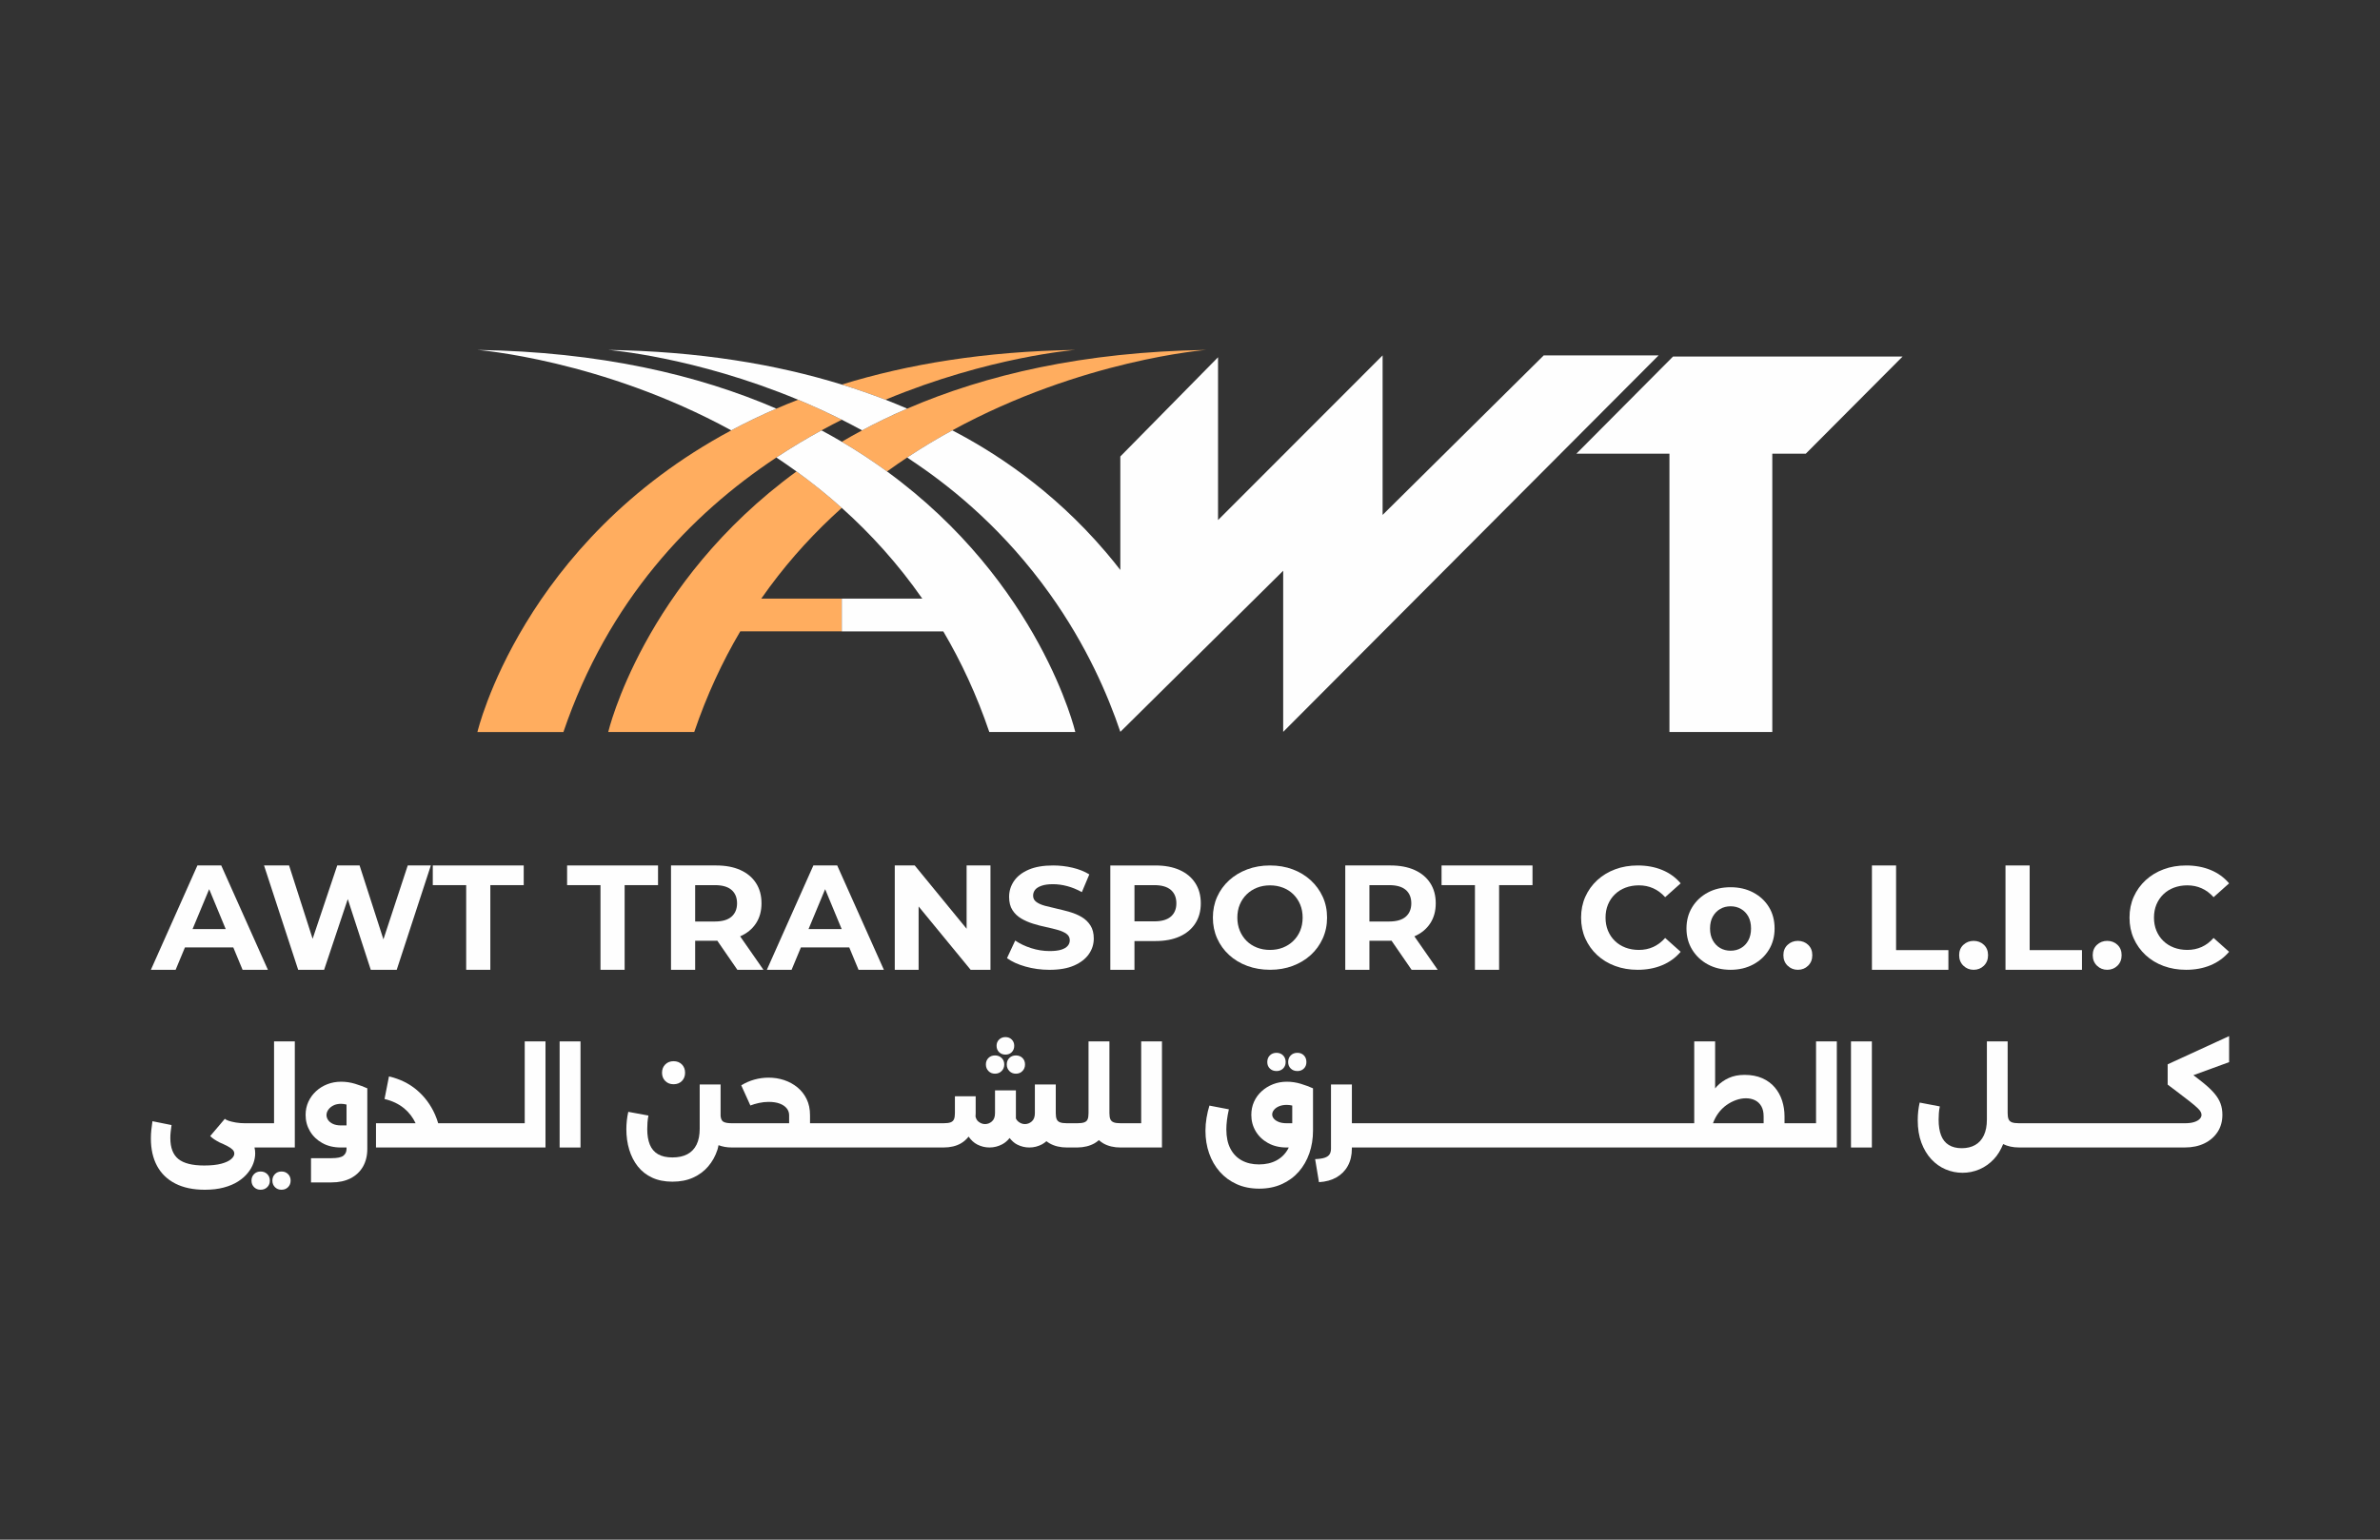 <svg xmlns="http://www.w3.org/2000/svg" xmlns:xlink="http://www.w3.org/1999/xlink" id="Layer_1" x="0px" y="0px" viewBox="0 0 850 550" style="enable-background:new 0 0 850 550;" xml:space="preserve"><rect x="0" y="0" width="850" height="550" fill="#333333" stroke="none"/><g>	<g>		<path style="fill:#FFAD5F;" d="M323.993,145.97c-5.652,2.441-11.017,5.036-16.109,7.763c-2.48,1.33-4.897,2.687-7.251,4.072   c5.759,3.393,11.136,6.945,16.161,10.608c2.389-1.73,4.79-3.385,7.199-4.981c5.354-3.544,10.743-6.771,16.109-9.7   c46.371-25.329,90.658-28.726,90.658-28.726C387.029,125.67,351.993,133.877,323.993,145.97"></path>		<path style="fill:#FFAD5F;" d="M285.028,142.791c-2.643,1.024-5.227,2.088-7.755,3.179c-5.652,2.441-11.017,5.036-16.109,7.763   c-74.807,40.057-90.658,107.763-90.658,107.763h30.714c15.931-46.863,45.379-77.748,76.053-98.064   c5.354-3.544,10.743-6.771,16.109-9.7c1.345-0.734,2.687-1.449,4.028-2.143c1.076-0.56,2.151-1.111,3.223-1.651   C295.355,147.288,290.132,144.914,285.028,142.791"></path>		<path style="fill:#FFAD5F;" d="M300.633,137.37c5.413,1.671,10.616,3.485,15.605,5.417c37.068-15.43,67.802-17.788,67.802-17.788   C351.707,125.495,324.132,130.115,300.633,137.37"></path>		<path style="fill:#FEFEFE;" d="M316.238,142.791c-4.989-1.937-10.192-3.747-15.605-5.417   c-23.499-7.259-51.074-11.875-83.407-12.371c0,0,30.734,2.357,67.802,17.788c5.104,2.123,10.327,4.497,15.605,7.144   c2.409,1.207,4.826,2.469,7.251,3.794c5.092-2.727,10.458-5.322,16.109-7.763C321.465,144.879,318.886,143.815,316.238,142.791"></path>		<path style="fill:#FEFEFE;" d="M592.356,126.956h-41.021l-57.547,56.987v-56.987l-58.773,58.825v-58.162l-34.897,35.441v40.549   c-1.643-2.119-3.365-4.251-5.187-6.39c-19.36-22.725-40.493-36.052-54.828-43.494c-5.362,2.929-10.755,6.156-16.109,9.7   c1.425,0.941,2.842,1.917,4.258,2.901c12.593,8.664,30.563,23.261,46.688,45.847c13.192,18.482,20.757,36.155,25.178,49.24v0.024   l58.162-57.551v57.551L592.356,126.956z"></path>		<polygon style="fill:#FEFEFE;" points="679.494,127.365 597.512,127.365 562.999,162.059 596.23,162.059 596.23,261.492    632.964,261.492 632.964,162.059 644.93,162.059   "></polygon>		<path style="fill:#FFAD5F;" d="M297.133,184.642c1.159-1.091,2.326-2.167,3.5-3.219c-5.267-4.715-10.676-9.045-16.161-13.014   c-54.812,39.973-67.246,93.079-67.246,93.079h30.714c4.493-13.216,10.065-25.154,16.435-35.945h36.258v-5.207v-2.854v-3.655   h-28.742C279.575,202.799,288.116,193.123,297.133,184.642"></path>		<path style="fill:#FEFEFE;" d="M170.506,125.003c0,0,44.287,3.397,90.658,28.726c5.092-2.727,10.458-5.322,16.109-7.763   C249.274,133.877,214.238,125.67,170.506,125.003"></path>		<path style="fill:#FEFEFE;" d="M384.041,261.492c0,0-12.438-53.106-67.246-93.079c-5.024-3.663-10.402-7.219-16.161-10.608   c-2.353-1.385-4.77-2.746-7.251-4.072c-5.362,2.929-10.755,6.156-16.109,9.7c1.048,0.695,2.096,1.401,3.139,2.119   c1.357,0.933,2.711,1.885,4.06,2.861c5.481,3.969,10.894,8.299,16.161,13.014c10.311,9.231,20.07,19.955,28.746,32.401h-28.746   l0,0l0,0v3.655v2.854v5.207h36.258c6.37,10.795,11.942,22.729,16.435,35.945h30.714V261.492z"></path>	</g>	<g>		<g>			<path style="fill:#FEFEFE;" d="M70.501,309.161l-16.613,37.27h8.838l3.322-7.985h17.276l3.31,7.985h9.049l-16.665-37.27H70.501z     M68.771,331.894l5.933-14.264l5.91,14.264H68.771z"></path>			<polygon style="fill:#FEFEFE;" points="136.938,335.553 128.425,309.161 120.44,309.161 111.653,335.359 103.244,309.161     94.298,309.161 106.49,346.432 115.757,346.432 124.203,321.178 132.418,346.432 141.685,346.432 153.873,309.161     145.622,309.161    "></polygon>			<polygon style="fill:#FEFEFE;" points="154.567,316.19 166.494,316.19 166.494,346.432 175.118,346.432 175.118,316.19     187.044,316.19 187.044,309.161 154.567,309.161    "></polygon>			<polygon style="fill:#FEFEFE;" points="202.538,316.19 214.46,316.19 214.46,346.432 223.084,346.432 223.084,316.19     235.01,316.19 235.01,309.161 202.538,309.161    "></polygon>			<path style="fill:#FEFEFE;" d="M264.403,334.45c2.413-1.068,4.278-2.6,5.592-4.608c1.314-2.004,1.969-4.389,1.969-7.16    c0-2.802-0.655-5.219-1.969-7.239c-1.314-2.024-3.175-3.576-5.592-4.659c-2.413-1.084-5.29-1.623-8.624-1.623h-16.133v37.27    h8.624v-10.382h7.509c0.135,0,0.262-0.016,0.397-0.016l7.164,10.398h9.319l-8.326-11.95    C264.351,334.47,264.379,334.462,264.403,334.45z M261.259,327.449c-1.314,1.155-3.302,1.73-5.961,1.73h-7.029v-12.99h7.029    c2.663,0,4.651,0.568,5.961,1.707c1.314,1.135,1.973,2.73,1.973,4.79C263.232,324.707,262.573,326.294,261.259,327.449z"></path>			<path style="fill:#FEFEFE;" d="M290.489,309.161l-16.613,37.27h8.838l3.322-7.985h17.276l3.31,7.985h9.049l-16.665-37.27H290.489    z M288.759,331.894l5.933-14.264l5.91,14.264H288.759z"></path>			<polygon style="fill:#FEFEFE;" points="345.218,331.771 326.692,309.161 319.56,309.161 319.56,346.432 328.077,346.432     328.077,323.81 346.659,346.432 353.739,346.432 353.739,309.161 345.218,309.161    "></polygon>			<path style="fill:#FEFEFE;" d="M386.323,327.588c-1.278-0.754-2.691-1.353-4.231-1.802c-1.544-0.444-3.088-0.841-4.632-1.183    c-1.544-0.341-2.953-0.687-4.231-1.028c-1.278-0.345-2.31-0.798-3.088-1.365c-0.782-0.568-1.171-1.314-1.171-2.238    c0-0.79,0.23-1.484,0.691-2.084c0.46-0.599,1.226-1.091,2.29-1.468c1.064-0.377,2.429-0.568,4.1-0.568    c1.667,0,3.369,0.23,5.112,0.694c1.738,0.46,3.477,1.175,5.219,2.135l2.663-6.33c-1.738-1.064-3.746-1.861-6.017-2.393    s-4.58-0.798-6.921-0.798c-3.516,0-6.433,0.508-8.759,1.52s-4.064,2.365-5.219,4.068c-1.155,1.699-1.73,3.58-1.73,5.636    c0,1.925,0.401,3.5,1.199,4.735c0.798,1.238,1.838,2.23,3.115,2.985c1.278,0.754,2.691,1.373,4.231,1.853    c1.544,0.484,3.088,0.885,4.632,1.21c1.544,0.325,2.953,0.671,4.231,1.032c1.278,0.361,2.306,0.826,3.088,1.389    c0.778,0.564,1.171,1.329,1.171,2.29c0,0.758-0.25,1.425-0.746,2.008c-0.496,0.583-1.27,1.036-2.318,1.365    c-1.048,0.325-2.421,0.488-4.128,0.488c-2.234,0-4.445-0.349-6.628-1.052c-2.183-0.702-4.072-1.607-5.671-2.703l-2.929,6.283    c1.667,1.234,3.87,2.238,6.6,3.012c2.73,0.77,5.592,1.159,8.573,1.159c3.548,0,6.489-0.516,8.811-1.544    c2.326-1.028,4.072-2.381,5.247-4.068c1.171-1.679,1.758-3.532,1.758-5.556c0-1.889-0.401-3.449-1.199-4.683    C388.636,329.338,387.601,328.346,386.323,327.588z"></path>			<path style="fill:#FEFEFE;" d="M421.299,310.788c-2.413-1.084-5.29-1.623-8.624-1.623h-16.133v37.27h8.624V336.16h7.509    c3.334,0,6.211-0.54,8.624-1.623c2.413-1.084,4.278-2.635,5.588-4.659c1.314-2.024,1.969-4.417,1.969-7.187    c0-2.802-0.655-5.219-1.969-7.239C425.577,313.419,423.716,311.868,421.299,310.788z M418.16,327.425    c-1.314,1.135-3.302,1.703-5.961,1.703h-7.029V316.19h7.029c2.663,0,4.651,0.568,5.961,1.707c1.314,1.135,1.973,2.73,1.973,4.79    C420.128,324.707,419.474,326.29,418.16,327.425z"></path>			<path style="fill:#FEFEFE;" d="M468.126,314.463c-1.83-1.683-3.977-2.985-6.441-3.913c-2.469-0.925-5.171-1.389-8.12-1.389    c-2.913,0-5.612,0.464-8.092,1.389c-2.484,0.929-4.651,2.23-6.497,3.913c-1.845,1.683-3.274,3.655-4.286,5.917    c-1.012,2.266-1.516,4.735-1.516,7.414c0,2.675,0.504,5.147,1.516,7.41c1.012,2.266,2.429,4.239,4.262,5.921    c1.826,1.683,3.993,2.985,6.493,3.913c2.504,0.925,5.227,1.389,8.172,1.389c2.909,0,5.6-0.464,8.068-1.389    c2.469-0.929,4.612-2.222,6.441-3.885c1.826-1.667,3.254-3.635,4.282-5.921c1.028-2.278,1.544-4.759,1.544-7.437    c0-2.711-0.516-5.191-1.544-7.437C471.381,318.111,469.952,316.146,468.126,314.463z M464.348,332.481    c-0.587,1.409-1.413,2.623-2.476,3.655c-1.064,1.028-2.298,1.818-3.699,2.369c-1.401,0.548-2.937,0.826-4.604,0.826    c-1.671,0-3.215-0.278-4.632-0.826c-1.421-0.548-2.655-1.341-3.703-2.369c-1.044-1.032-1.861-2.258-2.449-3.683    c-0.583-1.421-0.877-2.977-0.877-4.655c0-1.719,0.294-3.278,0.877-4.683c0.587-1.405,1.413-2.623,2.476-3.655    c1.064-1.028,2.298-1.818,3.699-2.365c1.401-0.548,2.937-0.826,4.608-0.826c1.667,0,3.211,0.278,4.632,0.826    c1.421,0.552,2.655,1.337,3.703,2.365c1.044,1.032,1.861,2.25,2.449,3.655c0.583,1.409,0.877,2.969,0.877,4.683    C465.225,329.513,464.932,331.072,464.348,332.481z"></path>			<path style="fill:#FEFEFE;" d="M505.206,334.45c2.413-1.068,4.278-2.6,5.588-4.608c1.314-2.004,1.973-4.389,1.973-7.16    c0-2.802-0.659-5.219-1.973-7.239c-1.314-2.024-3.175-3.576-5.588-4.659c-2.413-1.084-5.29-1.623-8.624-1.623h-16.129v37.27    h8.624v-10.382h7.505c0.135,0,0.262-0.016,0.393-0.016l7.164,10.398h9.319l-8.326-11.95    C505.155,334.47,505.183,334.462,505.206,334.45z M502.067,327.449c-1.314,1.155-3.302,1.73-5.965,1.73h-7.029v-12.99h7.029    c2.663,0,4.647,0.568,5.965,1.707c1.314,1.135,1.969,2.73,1.969,4.79C504.036,324.707,503.381,326.294,502.067,327.449z"></path>			<polygon style="fill:#FEFEFE;" points="514.843,316.19 526.769,316.19 526.769,346.432 535.393,346.432 535.393,316.19     547.323,316.19 547.323,309.161 514.843,309.161    "></polygon>			<path style="fill:#FEFEFE;" d="M576.763,319.456c1.064-1.028,2.326-1.818,3.778-2.365c1.453-0.548,3.052-0.826,4.79-0.826    c1.845,0,3.548,0.353,5.112,1.056c1.564,0.702,2.981,1.758,4.258,3.167l5.536-4.941c-1.774-2.096-3.965-3.683-6.576-4.763    c-2.607-1.08-5.528-1.623-8.759-1.623c-2.913,0-5.588,0.456-8.037,1.365c-2.449,0.909-4.588,2.203-6.417,3.885    s-3.246,3.655-4.262,5.921c-1.012,2.266-1.516,4.755-1.516,7.465c0,2.711,0.504,5.199,1.516,7.465    c1.012,2.266,2.425,4.239,4.235,5.917c1.81,1.683,3.945,2.977,6.413,3.885c2.469,0.909,5.14,1.365,8.013,1.365    c3.266,0,6.203-0.552,8.811-1.647c2.611-1.095,4.798-2.691,6.576-4.786l-5.536-4.941c-1.278,1.441-2.695,2.512-4.258,3.219    c-1.564,0.702-3.266,1.056-5.112,1.056c-1.738,0-3.338-0.278-4.79-0.826c-1.457-0.548-2.719-1.341-3.778-2.369    c-1.068-1.032-1.889-2.246-2.476-3.655c-0.583-1.409-0.877-2.969-0.877-4.683c0-1.719,0.294-3.278,0.877-4.683    C574.87,321.706,575.695,320.488,576.763,319.456z"></path>			<path style="fill:#FEFEFE;" d="M626.166,318.825c-2.377-1.262-5.076-1.889-8.092-1.889c-3.052,0-5.759,0.631-8.12,1.889    c-2.361,1.262-4.223,3-5.588,5.219c-1.369,2.219-2.052,4.766-2.052,7.64c0,2.838,0.683,5.37,2.052,7.584    c1.365,2.219,3.231,3.969,5.588,5.247c2.361,1.278,5.068,1.917,8.12,1.917c3.016,0,5.715-0.639,8.092-1.917    c2.377-1.278,4.243-3.024,5.592-5.247c1.349-2.218,2.024-4.747,2.024-7.584c0-2.909-0.675-5.469-2.024-7.668    C630.409,321.813,628.547,320.087,626.166,318.825z M624.412,335.914c-0.639,1.191-1.512,2.103-2.611,2.742    c-1.099,0.639-2.342,0.956-3.727,0.956c-1.381,0-2.627-0.317-3.727-0.956c-1.103-0.639-1.98-1.552-2.635-2.742    c-0.659-1.187-0.984-2.6-0.984-4.231c0-1.671,0.329-3.088,0.984-4.262c0.659-1.171,1.532-2.076,2.635-2.715    c1.099-0.639,2.342-0.96,3.727-0.96s2.627,0.321,3.727,0.96s1.969,1.544,2.611,2.715c0.635,1.171,0.956,2.592,0.956,4.262    C625.368,333.315,625.051,334.728,624.412,335.914z"></path>			<path style="fill:#FEFEFE;" d="M642.089,336.101c-1.421,0-2.635,0.472-3.647,1.409c-1.012,0.941-1.52,2.175-1.52,3.703    c0,1.524,0.508,2.778,1.52,3.755c1.012,0.976,2.227,1.464,3.647,1.464c1.457,0,2.679-0.488,3.675-1.464    c0.992-0.976,1.488-2.227,1.488-3.755c0-1.528-0.496-2.762-1.488-3.703C644.768,336.573,643.545,336.101,642.089,336.101z"></path>			<polygon style="fill:#FEFEFE;" points="677.172,309.161 668.548,309.161 668.548,346.432 695.857,346.432 695.857,339.403     677.172,339.403    "></polygon>			<path style="fill:#FEFEFE;" d="M704.858,336.101c-1.421,0-2.635,0.472-3.647,1.409c-1.012,0.941-1.52,2.175-1.52,3.703    c0,1.524,0.508,2.778,1.52,3.755c1.012,0.976,2.227,1.464,3.647,1.464c1.457,0,2.679-0.488,3.675-1.464    c0.992-0.976,1.488-2.227,1.488-3.755c0-1.528-0.496-2.762-1.488-3.703C707.537,336.573,706.315,336.101,704.858,336.101z"></path>			<polygon style="fill:#FEFEFE;" points="724.877,309.161 716.249,309.161 716.249,346.432 743.561,346.432 743.561,339.403     724.877,339.403    "></polygon>			<path style="fill:#FEFEFE;" d="M752.563,336.101c-1.421,0-2.635,0.472-3.647,1.409c-1.012,0.941-1.52,2.175-1.52,3.703    c0,1.524,0.508,2.778,1.52,3.755c1.012,0.976,2.226,1.464,3.647,1.464c1.457,0,2.679-0.488,3.675-1.464    c0.992-0.976,1.488-2.227,1.488-3.755c0-1.528-0.496-2.762-1.488-3.703C755.241,336.573,754.015,336.101,752.563,336.101z"></path>			<path style="fill:#FEFEFE;" d="M786.313,338.272c-1.564,0.702-3.266,1.056-5.112,1.056c-1.738,0-3.338-0.278-4.79-0.826    c-1.457-0.548-2.719-1.341-3.778-2.369c-1.068-1.032-1.889-2.246-2.477-3.655c-0.583-1.409-0.877-2.969-0.877-4.683    c0-1.719,0.294-3.278,0.877-4.683c0.587-1.405,1.413-2.623,2.477-3.655c1.064-1.028,2.326-1.818,3.778-2.365    c1.453-0.548,3.052-0.826,4.79-0.826c1.846,0,3.548,0.353,5.112,1.056c1.564,0.702,2.98,1.758,4.258,3.167l5.536-4.941    c-1.774-2.096-3.965-3.683-6.576-4.763c-2.607-1.08-5.529-1.623-8.759-1.623c-2.913,0-5.588,0.456-8.037,1.365    c-2.449,0.909-4.588,2.203-6.417,3.885s-3.246,3.655-4.262,5.921c-1.012,2.266-1.516,4.755-1.516,7.465    c0,2.711,0.504,5.199,1.516,7.465c1.012,2.266,2.425,4.239,4.235,5.917c1.81,1.683,3.945,2.977,6.414,3.885    c2.469,0.909,5.139,1.365,8.013,1.365c3.266,0,6.203-0.552,8.81-1.647c2.612-1.095,4.798-2.691,6.576-4.786l-5.536-4.941    C789.298,336.494,787.877,337.569,786.313,338.272z"></path>		</g>		<g>			<path style="fill:#FEFEFE;" d="M100.537,418.484c-0.941,0-1.722,0.306-2.334,0.921c-0.615,0.615-0.925,1.393-0.925,2.338    c0,0.945,0.31,1.722,0.925,2.338c0.611,0.615,1.393,0.921,2.334,0.921c0.945,0,1.722-0.306,2.338-0.921    c0.615-0.615,0.925-1.393,0.925-2.338c0-0.941-0.31-1.722-0.925-2.338C102.259,418.79,101.481,418.484,100.537,418.484z"></path>			<path style="fill:#FEFEFE;" d="M93.08,418.484c-0.945,0-1.722,0.306-2.338,0.921c-0.615,0.615-0.925,1.393-0.925,2.338    c0,0.945,0.31,1.722,0.925,2.338c0.615,0.615,1.393,0.921,2.338,0.921c0.941,0,1.726-0.306,2.357-0.921    c0.627-0.615,0.941-1.393,0.941-2.338c0-0.941-0.314-1.722-0.941-2.338C94.806,418.79,94.02,418.484,93.08,418.484z"></path>			<path style="fill:#FEFEFE;" d="M97.878,401.248h-6.302H87.46c-1.143,0-2.215-0.087-3.215-0.258c-1-0.175-1.841-0.373-2.528-0.599    c-0.687-0.23-1.159-0.472-1.417-0.73l-5.231,6.171c0.901,0.881,1.996,1.568,3.179,2.163l-0.008,0.028    c1.087,0.456,2.044,0.901,2.873,1.329c0.83,0.429,1.464,0.857,1.909,1.286c0.44,0.429,0.663,0.917,0.663,1.457    c0,0.655-0.381,1.318-1.135,1.973c-0.758,0.655-1.929,1.203-3.512,1.631c-1.587,0.425-3.623,0.643-6.112,0.643    c-4.231,0-7.302-0.77-9.219-2.314c-1.917-1.544-2.873-4.044-2.873-7.505c0-0.655,0.036-1.349,0.107-2.076    c0.071-0.73,0.183-1.58,0.321-2.552l-6.818-1.373c-0.171,1.087-0.306,2.143-0.405,3.171c-0.103,1.028-0.151,2.016-0.151,2.961    c0,3.858,0.742,7.152,2.23,9.882c1.488,2.73,3.667,4.822,6.541,6.279s6.366,2.187,10.481,2.187c2.544,0,4.802-0.266,6.771-0.794    c1.973-0.528,3.667-1.242,5.08-2.143c1.417-0.901,2.576-1.917,3.493-3.048c0.917-1.127,1.587-2.294,2.016-3.493    c0.429-1.203,0.643-2.373,0.643-3.512c0-0.746-0.087-1.445-0.254-2.099h0.683h13.72V372.01h-7.418v29.238H97.878z"></path>			<path style="fill:#FEFEFE;" d="M121.833,386.413c-1.77,0-3.421,0.302-4.949,0.901c-1.532,0.603-2.873,1.437-4.028,2.508    c-1.159,1.072-2.068,2.322-2.723,3.75c-0.659,1.433-0.988,3-0.988,4.719c0,2.115,0.524,4.052,1.564,5.81    c1.044,1.758,2.508,3.167,4.397,4.223c1.885,1.056,4.116,1.587,6.687,1.587h1.969v0.472c0,1.056-0.381,1.877-1.135,2.465    c-0.754,0.587-2.163,0.877-4.223,0.877h-7.33v8.66h7.33c2.6,0,4.858-0.484,6.775-1.457c1.917-0.972,3.393-2.357,4.437-4.159    c1.04-1.802,1.564-3.929,1.564-6.386v-21.61c-1.258-0.572-2.699-1.107-4.33-1.607    C125.223,386.667,123.548,386.413,121.833,386.413z M121.794,402.022c-1.143,0-2.099-0.179-2.873-0.536s-1.349-0.822-1.738-1.393    c-0.385-0.572-0.579-1.159-0.579-1.758c0-0.655,0.214-1.294,0.643-1.909c0.429-0.615,1.028-1.123,1.802-1.524    c0.774-0.397,1.703-0.599,2.786-0.599c0.607,0,1.258,0.107,1.929,0.266v7.449h-1.969V402.022z"></path>			<path style="fill:#FEFEFE;" d="M187.401,401.248h-30.909c-0.317-1.06-0.679-2.096-1.115-3.084    c-1.544-3.489-3.707-6.409-6.493-8.771c-2.786-2.357-6.108-3.981-9.965-4.866l-1.587,8.061c2.77,0.655,5.116,1.778,7.033,3.365    c1.742,1.445,3.088,3.219,4.072,5.294h-14.153v8.66h15.994h7.457h37.084v-37.901h-7.418L187.401,401.248L187.401,401.248z"></path>			<rect x="199.867" y="372.01" style="fill:#FEFEFE;" width="7.457" height="37.902"></rect>			<path style="fill:#FEFEFE;" d="M240.554,387.314c1.23,0,2.222-0.385,2.981-1.155c0.758-0.774,1.135-1.758,1.135-2.957    c0-1.203-0.381-2.187-1.135-2.961c-0.758-0.774-1.75-1.159-2.981-1.159c-1.199,0-2.187,0.385-2.957,1.159    c-0.77,0.77-1.159,1.758-1.159,2.961c0,1.199,0.389,2.187,1.159,2.957C238.368,386.929,239.356,387.314,240.554,387.314z"></path>			<path style="fill:#FEFEFE;" d="M359.565,380.241c0,0.941,0.306,1.73,0.921,2.357c0.615,0.631,1.393,0.945,2.338,0.945    c0.945,0,1.722-0.314,2.338-0.945c0.615-0.627,0.921-1.417,0.921-2.357s-0.306-1.715-0.921-2.318    c-0.615-0.599-1.393-0.901-2.338-0.901c-0.941,0-1.722,0.302-2.338,0.901C359.871,378.527,359.565,379.301,359.565,380.241z"></path>			<path style="fill:#FEFEFE;" d="M355.362,383.543c0.945,0,1.73-0.314,2.357-0.945c0.627-0.627,0.945-1.417,0.945-2.357    s-0.317-1.715-0.945-2.318c-0.627-0.599-1.413-0.901-2.357-0.901c-0.941,0-1.722,0.302-2.338,0.901    c-0.615,0.603-0.921,1.373-0.921,2.318c0,0.941,0.306,1.73,0.921,2.357C353.64,383.23,354.422,383.543,355.362,383.543z"></path>			<path style="fill:#FEFEFE;" d="M359.093,376.729c0.913,0,1.663-0.294,2.25-0.877c0.587-0.587,0.881-1.349,0.881-2.294    c0-0.885-0.294-1.623-0.881-2.207c-0.587-0.583-1.337-0.881-2.25-0.881c-0.917,0-1.671,0.294-2.274,0.881    c-0.599,0.587-0.901,1.326-0.901,2.207c0,0.945,0.302,1.707,0.901,2.294C357.422,376.435,358.18,376.729,359.093,376.729z"></path>			<path style="fill:#FEFEFE;" d="M407.579,401.248h-6.302h-1.028c-1.087,0-1.917-0.107-2.484-0.321    c-0.572-0.214-0.972-0.579-1.203-1.091c-0.226-0.516-0.341-1.246-0.341-2.187V372.01h-7.461v25.638    c0,0.941-0.107,1.671-0.321,2.187c-0.214,0.512-0.615,0.877-1.199,1.091c-0.587,0.214-1.425,0.321-2.508,0.321h-2.143h-1.5    c-1.087,0-1.917-0.107-2.488-0.321c-0.572-0.214-0.972-0.579-1.199-1.091c-0.23-0.516-0.341-1.246-0.341-2.187v-10.247h-7.461    v10.247c0,1.314-0.365,2.294-1.095,2.937c-0.73,0.643-1.552,0.964-2.465,0.964c-0.857,0-1.659-0.306-2.401-0.921    c-0.365-0.302-0.639-0.675-0.83-1.107c0-0.111,0.016-0.214,0.016-0.329v-9.692h-7.461v8.148c0,1.314-0.365,2.294-1.095,2.937    c-0.726,0.643-1.548,0.964-2.465,0.964c-0.857,0-1.655-0.306-2.401-0.921c-0.528-0.436-0.818-1.06-1-1.774    c0.024-0.397,0.056-0.79,0.056-1.206v-6.044h-7.418v6.044c0,0.941-0.115,1.671-0.341,2.187c-0.23,0.512-0.627,0.877-1.203,1.091    c-0.572,0.214-1.417,0.321-2.528,0.321h-47.673v-2.873c0-2.171-0.401-4.084-1.203-5.743c-0.802-1.655-1.901-3.06-3.298-4.203    c-1.401-1.143-2.981-2.008-4.739-2.592c-1.758-0.587-3.608-0.877-5.552-0.877c-1.715,0-3.401,0.23-5.056,0.687    s-3.231,1.143-4.715,2.06l3.258,7.199c0.857-0.341,1.869-0.639,3.044-0.901c1.171-0.258,2.314-0.385,3.429-0.385    c1.603,0,2.945,0.206,4.028,0.619c1.087,0.417,1.917,0.98,2.484,1.695c0.572,0.714,0.857,1.528,0.857,2.441v2.873h-18.99h-1.5    c-1.461,0-2.48-0.195-3.068-0.579c-0.54-0.353-0.83-1.056-0.921-2.032v-11.24h-7.461v15.819c0,2.258-0.373,4.143-1.115,5.659    c-0.742,1.512-1.838,2.655-3.278,3.429c-1.445,0.774-3.223,1.159-5.338,1.159c-2.115,0-3.838-0.389-5.167-1.159    c-1.329-0.77-2.302-1.917-2.917-3.429c-0.615-1.516-0.921-3.361-0.921-5.532c0-0.802,0.028-1.603,0.087-2.401    c0.06-0.798,0.171-1.611,0.341-2.441l-7.199-1.329c-0.23,1-0.405,2.024-0.516,3.064c-0.115,1.044-0.175,2.08-0.175,3.107    c0,2.631,0.341,5.08,1.032,7.354c0.687,2.27,1.707,4.266,3.064,5.981c1.357,1.719,3.064,3.052,5.124,4.008    c2.056,0.956,4.473,1.437,7.247,1.437c2.77,0,5.223-0.48,7.354-1.437c2.127-0.956,3.929-2.294,5.401-4.008    c1.472-1.715,2.58-3.715,3.322-6.001c0.167-0.508,0.242-1.064,0.373-1.591c1.397,0.528,2.957,0.822,4.731,0.822h1.5h25.424h0.941    h47.76c2.429,0,4.493-0.488,6.195-1.457c1.087-0.623,1.996-1.445,2.762-2.425c0.869,1.234,1.885,2.211,3.111,2.83    c1.385,0.702,2.838,1.052,4.35,1.052c1.599,0,3.115-0.381,4.544-1.135c1.012-0.536,1.889-1.294,2.643-2.246    c0.778,0.976,1.647,1.806,2.695,2.334c1.385,0.702,2.838,1.052,4.35,1.052c1.603,0,3.115-0.381,4.544-1.135    c0.564-0.302,1.079-0.683,1.564-1.111c0.369,0.29,0.762,0.552,1.179,0.79c1.715,0.972,3.774,1.457,6.175,1.457h1.5h2.143    c2.401-0.028,4.461-0.528,6.171-1.5c0.572-0.321,1.084-0.714,1.568-1.131c0.496,0.436,1.02,0.841,1.607,1.179    c1.715,0.972,3.774,1.457,6.171,1.457h1.028h13.72v-37.901h-7.418v29.233H407.579z"></path>			<path style="fill:#FEFEFE;" d="M455.903,382.599c0.941,0,1.722-0.302,2.338-0.901c0.611-0.599,0.921-1.369,0.921-2.314    c0-0.972-0.31-1.762-0.921-2.377c-0.615-0.615-1.393-0.921-2.338-0.921c-0.972,0-1.766,0.306-2.381,0.921    c-0.615,0.615-0.921,1.409-0.921,2.377c0,0.945,0.306,1.715,0.921,2.314C454.137,382.297,454.926,382.599,455.903,382.599z"></path>			<path style="fill:#FEFEFE;" d="M463.36,382.599c0.941,0,1.715-0.302,2.314-0.901c0.603-0.599,0.901-1.369,0.901-2.314    c0-0.972-0.298-1.762-0.901-2.377c-0.599-0.615-1.369-0.921-2.314-0.921c-0.972,0-1.766,0.306-2.381,0.921    c-0.615,0.615-0.921,1.409-0.921,2.377c0,0.945,0.306,1.715,0.921,2.314C461.594,382.297,462.388,382.599,463.36,382.599z"></path>			<path style="fill:#FEFEFE;" d="M459.59,386.413c-1.774,0-3.421,0.302-4.953,0.901c-1.528,0.603-2.877,1.437-4.052,2.508    c-1.171,1.072-2.08,2.322-2.723,3.75c-0.643,1.433-0.964,3-0.964,4.719c0,2.115,0.52,4.052,1.564,5.81    c1.044,1.758,2.516,3.167,4.417,4.223c1.901,1.056,4.12,1.587,6.663,1.587h0.71c-0.075,0.155-0.131,0.321-0.214,0.472    c-0.988,1.802-2.365,3.179-4.135,4.135c-1.774,0.956-3.862,1.437-6.259,1.437c-2.346,0-4.389-0.472-6.132-1.417    c-1.746-0.941-3.104-2.346-4.076-4.199c-0.972-1.857-1.457-4.159-1.457-6.902c0-1,0.071-2.099,0.214-3.302    c0.143-1.203,0.373-2.484,0.687-3.858l-6.945-1.329c-0.429,1.369-0.77,2.83-1.028,4.374c-0.258,1.544-0.389,3.072-0.389,4.588    c0,2.885,0.436,5.58,1.31,8.08c0.873,2.5,2.135,4.695,3.794,6.58c1.655,1.885,3.671,3.365,6.044,4.437    c2.373,1.072,5.06,1.607,8.061,1.607c2.973,0,5.652-0.532,8.037-1.607c2.385-1.072,4.409-2.552,6.068-4.437    c1.655-1.885,2.921-4.088,3.794-6.6c0.873-2.516,1.306-5.215,1.306-8.1v-15.093c-1.254-0.572-2.699-1.107-4.33-1.607    C462.975,386.667,461.3,386.413,459.59,386.413z M456.673,400.776c-0.774-0.314-1.349-0.706-1.738-1.179    c-0.385-0.472-0.579-0.964-0.579-1.476c0-0.572,0.214-1.119,0.643-1.651c0.425-0.528,1.028-0.956,1.802-1.286    s1.699-0.496,2.786-0.496c0.595,0,1.246,0.095,1.929,0.23v6.33h-1.973C458.399,401.248,457.447,401.093,456.673,400.776z"></path>			<path style="fill:#FEFEFE;" d="M648.601,401.248H637.33v-2.445c0-1.969-0.29-3.842-0.857-5.616    c-0.572-1.77-1.445-3.354-2.615-4.735c-1.171-1.385-2.659-2.48-4.461-3.282c-1.802-0.798-3.917-1.203-6.346-1.203    c-2.115,0-3.981,0.365-5.596,1.095c-1.615,0.73-3.024,1.711-4.223,2.937c-0.246,0.254-0.453,0.544-0.687,0.81v-16.804h-7.461    v29.238H482.815v-13.847h-7.461v22.939c0,0.798-0.167,1.461-0.496,1.992c-0.325,0.528-0.901,0.937-1.715,1.222    c-0.814,0.286-1.965,0.456-3.453,0.516l1.369,8.231c2.433-0.143,4.516-0.714,6.259-1.719c1.742-1,3.096-2.369,4.052-4.112    c0.956-1.746,1.437-3.79,1.437-6.132v-0.429h147.05h5.358h2.099h18.693v-37.901h-7.418v29.242H648.601z M611.779,401.248    c0.488-1.322,1.115-2.528,1.905-3.6c0.841-1.143,1.81-2.099,2.893-2.873c1.087-0.774,2.23-1.373,3.429-1.802    c1.199-0.429,2.385-0.643,3.556-0.643c1.203,0,2.278,0.234,3.239,0.71c0.956,0.472,1.711,1.187,2.254,2.143    c0.544,0.956,0.814,2.163,0.814,3.619v2.445L611.779,401.248L611.779,401.248z"></path>			<rect x="661.067" y="372.01" style="fill:#FEFEFE;" width="7.457" height="37.902"></rect>			<path style="fill:#FEFEFE;" d="M796.112,370.121l-21.947,10.077v7.247l3.131,2.357c1.941,1.457,3.504,2.655,4.695,3.6    c1.187,0.941,2.096,1.711,2.722,2.294c0.627,0.587,1.044,1.072,1.242,1.461c0.198,0.385,0.302,0.746,0.302,1.091    c0,0.544-0.23,1.044-0.686,1.5c-0.456,0.456-1.123,0.822-1.992,1.095c-0.873,0.27-1.953,0.405-3.238,0.405h-59.25    c-1.115,0-1.956-0.107-2.528-0.321c-0.571-0.214-0.972-0.579-1.202-1.091c-0.23-0.516-0.341-1.246-0.341-2.187V372.01h-7.418    v27.908c0,2.258-0.365,4.151-1.095,5.679c-0.73,1.532-1.766,2.675-3.107,3.429c-1.345,0.758-2.945,1.135-4.802,1.135    c-1.83,0-3.365-0.385-4.608-1.159c-1.246-0.77-2.159-1.917-2.746-3.429c-0.587-1.516-0.881-3.385-0.881-5.616    c0-0.742,0.028-1.516,0.087-2.318c0.056-0.802,0.171-1.603,0.341-2.401l-7.199-1.373c-0.23,1.028-0.405,2.06-0.516,3.088    c-0.115,1.028-0.171,2.099-0.171,3.215c0,3.028,0.437,5.707,1.31,8.037c0.873,2.33,2.052,4.294,3.536,5.894    c1.488,1.603,3.191,2.81,5.124,3.623c1.929,0.814,3.937,1.222,6.025,1.222c2.115,0,4.135-0.417,6.064-1.242    c1.929-0.83,3.651-2.052,5.163-3.667c1.373-1.461,2.445-3.274,3.286-5.346c1.599,0.79,3.481,1.21,5.671,1.21h59.25    c2.631,0,4.941-0.488,6.945-1.457c2-0.972,3.572-2.33,4.715-4.076c1.143-1.742,1.718-3.786,1.718-6.132    c0-1.484-0.222-2.83-0.667-4.028c-0.444-1.203-1.143-2.369-2.099-3.512c-0.957-1.143-2.203-2.346-3.731-3.604    c-1.099-0.905-2.425-1.929-3.858-3.012l12.756-4.659L796.112,370.121L796.112,370.121z"></path>		</g>	</g></g></svg>